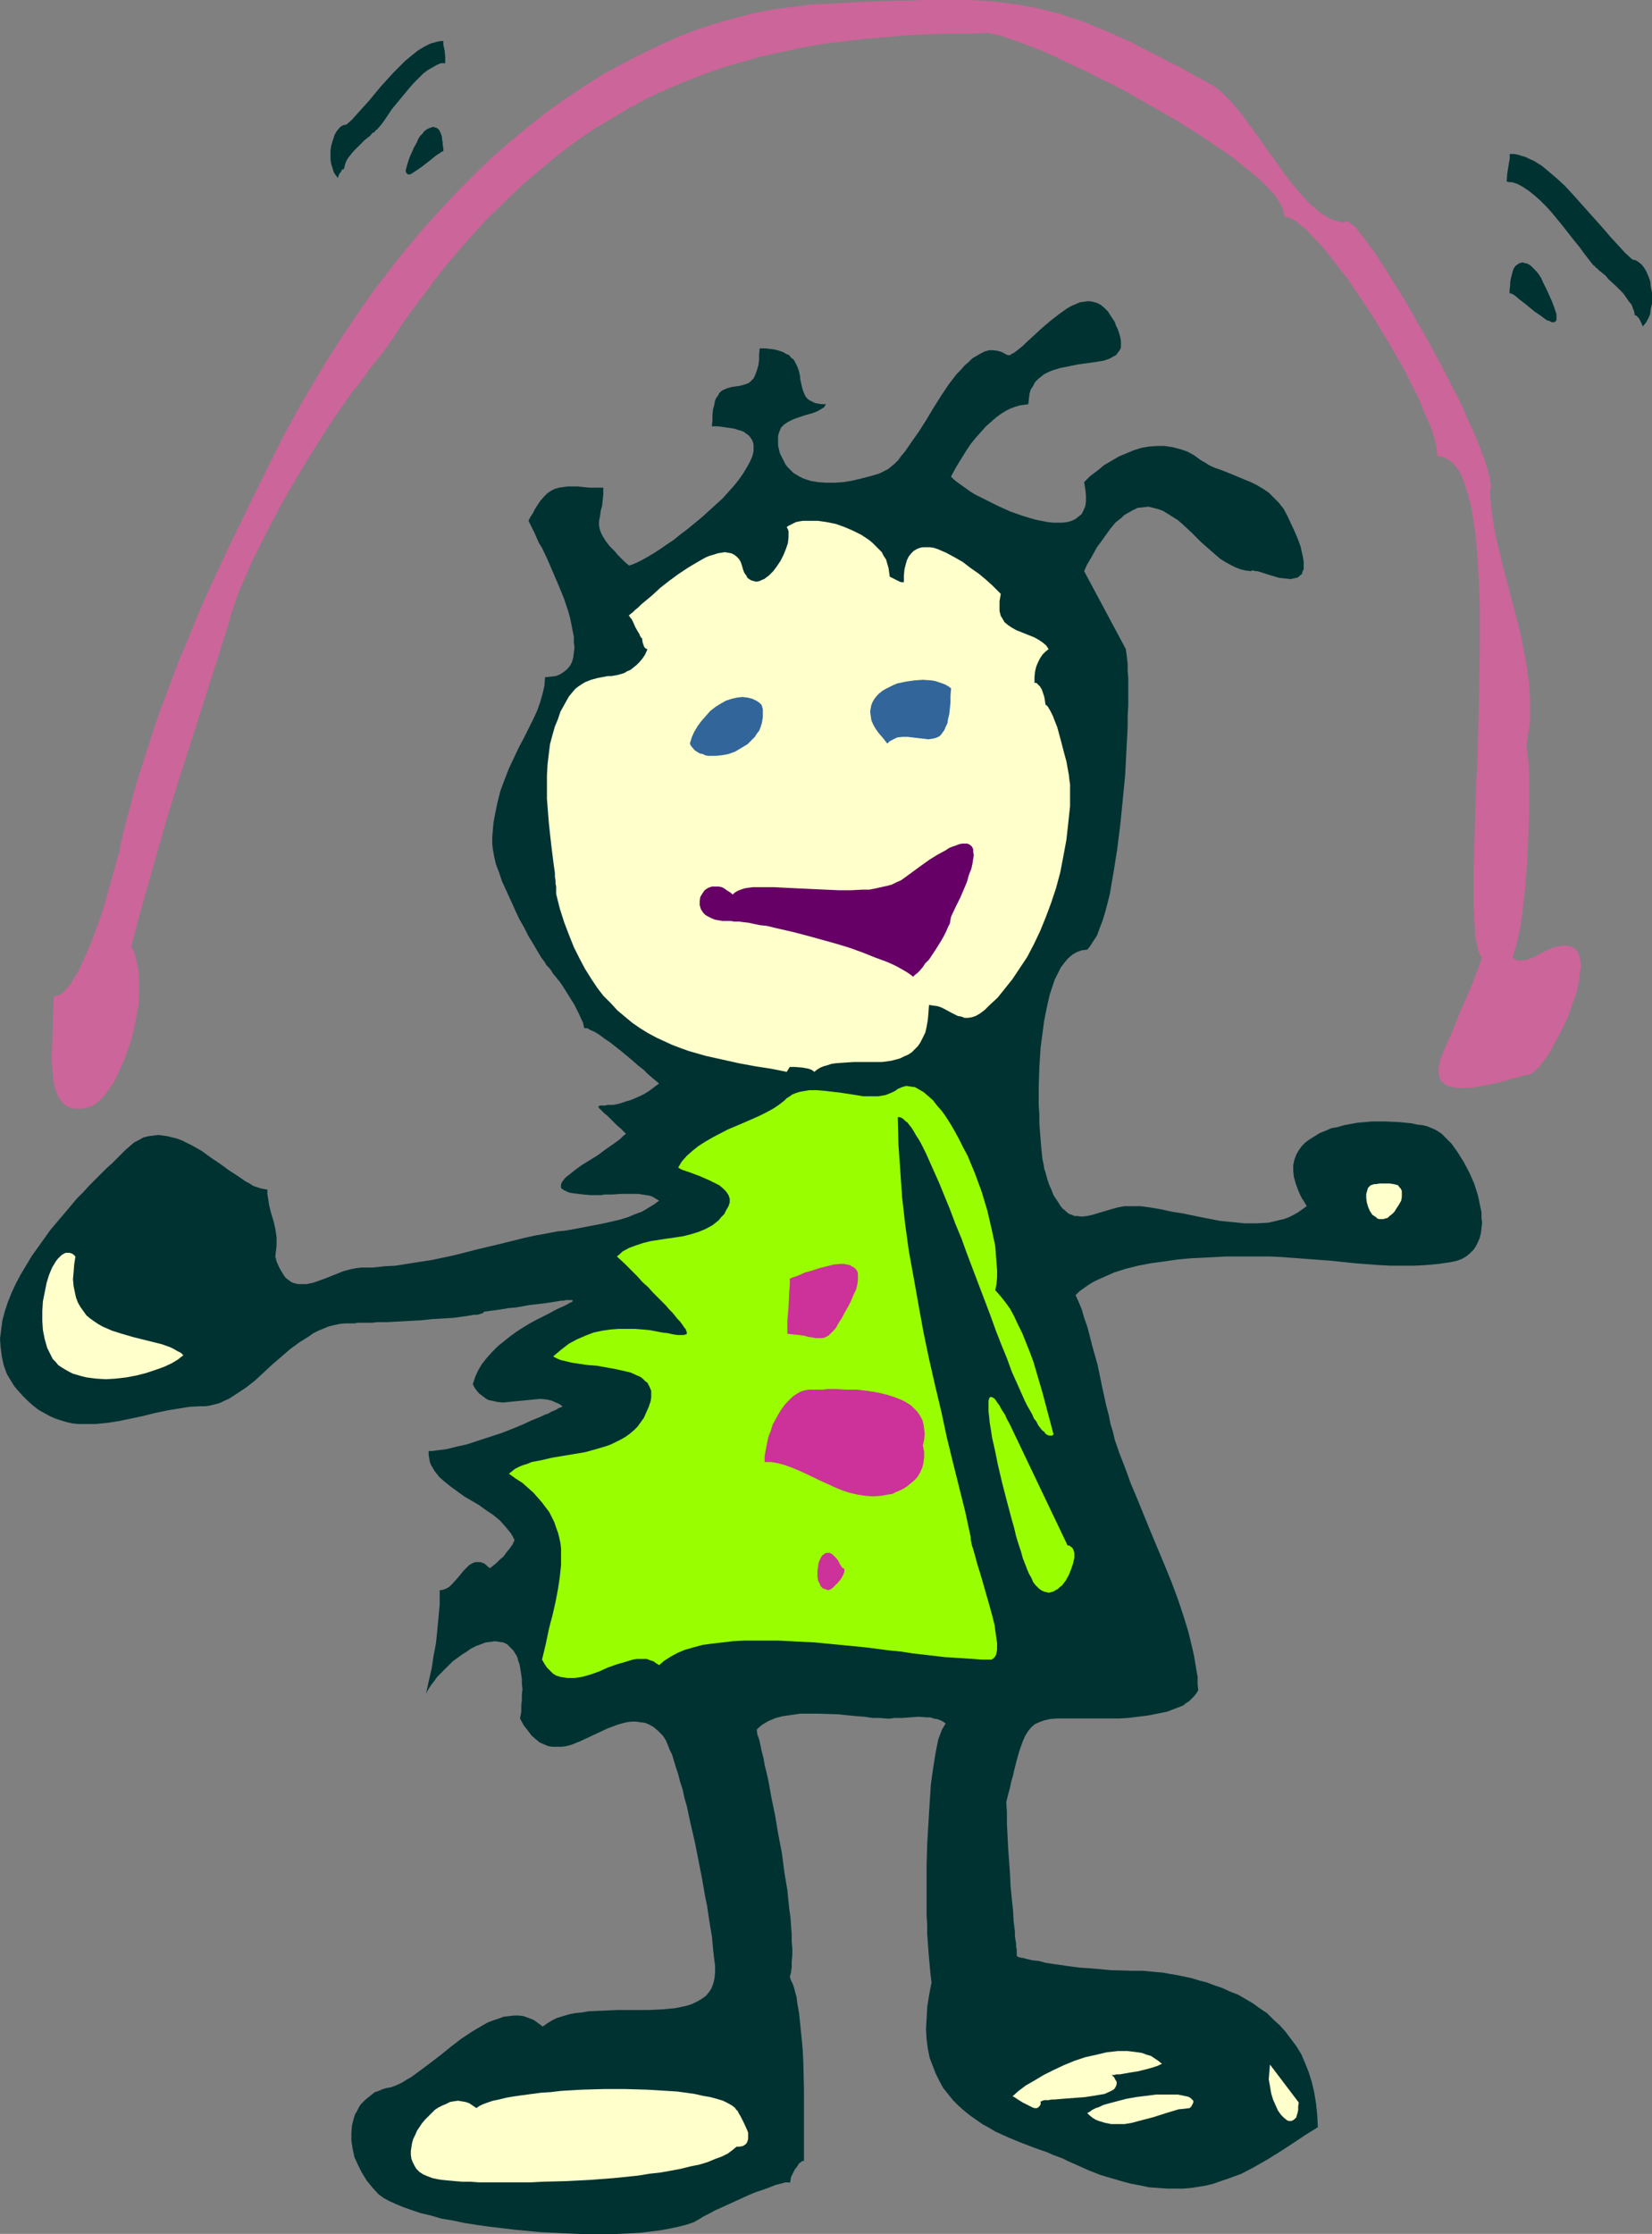 <?xml version="1.0" encoding="UTF-8" standalone="no"?>
<svg
   version="1.0"
   width="115.18mm"
   height="155.668mm"
   id="svg23"
   sodipodi:docname="Jumping Rope.wmf"
   xmlns:inkscape="http://www.inkscape.org/namespaces/inkscape"
   xmlns:sodipodi="http://sodipodi.sourceforge.net/DTD/sodipodi-0.dtd"
   xmlns="http://www.w3.org/2000/svg"
   xmlns:svg="http://www.w3.org/2000/svg">
  <rect width="100%" height="100%" fill="#808080" stroke="none"/>
  <sodipodi:namedview
     id="namedview23"
     pagecolor="#ffffff"
     bordercolor="#000000"
     borderopacity="0.25"
     inkscape:showpageshadow="2"
     inkscape:pageopacity="0.0"
     inkscape:pagecheckerboard="0"
     inkscape:deskcolor="#d1d1d1"
     inkscape:document-units="mm" />
  <defs
     id="defs1">
    <pattern
       id="WMFhbasepattern"
       patternUnits="userSpaceOnUse"
       width="6"
       height="6"
       x="0"
       y="0" />
  </defs>
  <path
     style="fill:#003232;fill-opacity:1;fill-rule:evenodd;stroke:none"
     d="m 265.171,474.593 0.485,-1.939 0.485,-1.778 0.323,-1.616 0.485,-1.616 0.323,-1.454 0.323,-1.293 0.323,-1.293 0.323,-1.131 0.323,-1.131 0.323,-0.97 0.646,-1.778 0.646,-1.454 0.808,-1.293 0.808,-0.97 0.97,-0.808 1.131,-0.485 1.293,-0.485 1.454,-0.323 1.778,-0.162 h 1.939 2.424 1.293 1.778 1.939 2.262 2.424 2.424 l 2.585,-0.162 2.585,-0.323 2.585,-0.323 2.424,-0.485 2.424,-0.485 2.101,-0.808 2.101,-0.808 0.808,-0.646 0.808,-0.485 0.646,-0.646 0.646,-0.646 0.646,-0.808 0.485,-0.808 -0.162,-1.616 v -1.939 l -0.323,-1.778 -0.323,-1.939 -0.323,-1.939 -0.485,-2.101 -0.97,-4.04 -1.293,-4.201 -1.454,-4.363 -1.616,-4.363 -1.778,-4.363 -3.717,-8.888 -1.778,-4.363 -1.778,-4.363 -1.778,-4.201 -1.454,-4.04 -1.454,-3.717 -1.293,-3.717 -0.485,-2.101 -0.646,-2.101 -0.485,-2.424 -0.646,-2.424 -1.131,-5.171 -1.131,-5.494 -1.454,-5.171 -0.646,-2.585 -0.646,-2.424 -0.808,-2.262 -0.646,-2.262 -0.808,-1.939 -0.808,-1.778 0.97,-0.97 1.131,-0.808 1.131,-0.808 1.293,-0.808 1.293,-0.646 1.454,-0.646 2.909,-1.293 3.07,-0.97 3.232,-0.808 3.393,-0.646 3.555,-0.485 3.393,-0.485 3.393,-0.323 3.393,-0.162 3.07,-0.162 3.07,-0.162 h 3.07 4.848 3.393 l 3.393,0.162 6.464,0.485 6.464,0.485 6.14,0.646 6.302,0.485 3.232,0.162 h 3.07 3.232 l 3.07,-0.162 3.393,-0.323 3.232,-0.485 1.454,-0.323 1.293,-0.485 1.131,-0.646 0.97,-0.808 0.97,-0.97 0.646,-0.97 0.485,-0.97 0.485,-1.131 0.323,-1.293 0.162,-1.293 0.162,-1.454 -0.162,-1.293 v -1.454 l -0.323,-1.454 -0.323,-1.616 -0.323,-1.454 -0.97,-3.07 -1.293,-2.909 -1.454,-2.747 -1.616,-2.585 -0.808,-1.131 -0.808,-1.131 -0.97,-0.97 -0.808,-0.808 -0.808,-0.808 -0.97,-0.646 -0.808,-0.485 -0.808,-0.323 -1.131,-0.485 -1.293,-0.323 -1.454,-0.162 -1.454,-0.323 -1.616,-0.162 -1.616,-0.162 -3.555,-0.162 h -3.717 l -3.717,0.323 -1.778,0.323 -1.778,0.323 -1.616,0.485 -1.778,0.323 -1.454,0.646 -1.616,0.646 -1.293,0.808 -1.293,0.808 -1.131,0.808 -0.97,0.97 -0.808,1.131 -0.646,1.131 -0.485,1.293 -0.323,1.454 v 1.454 l 0.162,1.616 0.485,1.778 0.646,1.778 0.485,1.131 0.485,0.97 0.646,0.97 0.646,1.131 -1.131,0.808 -1.131,0.808 -1.131,0.646 -1.293,0.646 -1.293,0.485 -1.454,0.323 -1.293,0.323 -1.454,0.323 -3.07,0.162 h -3.07 l -3.232,-0.323 -3.232,-0.323 -3.393,-0.646 -3.232,-0.646 -3.07,-0.646 -3.07,-0.485 -2.909,-0.646 -2.909,-0.485 -2.424,-0.323 h -1.293 -1.131 -1.778 l -1.778,0.323 -1.778,0.485 -1.616,0.485 -1.616,0.485 -1.616,0.485 -1.454,0.323 -1.454,0.162 -1.293,-0.162 h -0.646 l -0.646,-0.323 -0.646,-0.162 -0.646,-0.485 -0.485,-0.485 -0.646,-0.485 -0.646,-0.808 -0.485,-0.808 -0.646,-0.97 -0.646,-0.97 -0.485,-1.293 -0.646,-1.454 -0.485,-1.454 -0.485,-1.778 -0.323,-0.97 -0.162,-1.131 -0.323,-1.454 -0.162,-1.616 -0.162,-1.616 -0.162,-1.939 -0.162,-2.101 -0.162,-2.262 v -2.262 l -0.162,-2.262 v -4.848 l 0.162,-5.171 0.323,-5.171 0.646,-4.848 0.323,-2.424 0.485,-2.424 0.485,-2.262 0.485,-2.101 0.646,-1.939 0.646,-1.939 0.808,-1.616 0.808,-1.616 0.97,-1.293 0.97,-1.131 1.131,-0.97 1.131,-0.646 1.293,-0.485 1.454,-0.162 0.808,-0.97 0.808,-1.293 0.97,-1.454 0.646,-1.778 0.808,-2.101 0.646,-2.101 0.646,-2.424 0.646,-2.585 0.485,-2.909 0.485,-2.747 0.485,-3.07 0.485,-3.07 0.808,-6.464 0.646,-6.464 0.646,-6.625 0.323,-6.464 0.162,-3.07 0.162,-3.07 v -2.747 l 0.162,-2.909 v -2.585 -2.424 -2.101 l -0.162,-2.101 v -1.778 l -0.162,-1.454 -0.162,-1.293 -0.162,-1.131 -10.988,-20.522 0.808,-1.778 0.97,-1.616 0.808,-1.454 0.808,-1.454 0.97,-1.293 0.808,-1.131 0.808,-1.131 0.808,-1.131 0.646,-0.808 0.808,-0.97 0.808,-0.646 0.808,-0.646 0.646,-0.646 0.808,-0.485 1.454,-0.808 1.293,-0.646 1.454,-0.162 1.454,-0.162 1.293,0.323 1.293,0.323 1.293,0.485 1.293,0.808 1.293,0.808 1.293,0.808 1.293,1.131 2.424,2.262 2.424,2.424 2.585,2.262 1.293,1.131 1.131,0.97 1.293,0.808 1.454,0.808 1.293,0.646 1.293,0.485 1.293,0.323 1.454,0.162 0.323,-0.162 h 0.323 l 0.485,0.162 h 0.485 l 1.131,0.323 1.454,0.485 3.232,0.97 1.616,0.162 1.454,0.162 0.646,-0.162 0.808,-0.162 0.485,-0.162 0.485,-0.485 0.485,-0.323 0.162,-0.646 0.323,-0.646 v -0.97 -0.97 l -0.162,-1.131 -0.323,-1.454 -0.323,-1.454 -0.646,-1.778 -0.808,-1.939 -0.97,-2.101 -1.131,-2.424 -0.97,-1.778 -1.293,-1.616 -1.293,-1.293 -1.293,-1.293 -1.454,-0.97 -1.616,-0.97 -1.616,-0.808 -1.616,-0.646 -3.07,-1.293 -3.232,-1.293 -1.454,-0.485 -1.454,-0.646 -1.293,-0.808 -1.131,-0.646 -1.778,-1.293 -1.778,-0.97 -1.939,-0.646 -1.939,-0.485 -2.101,-0.323 h -1.939 l -2.101,0.162 -1.939,0.323 -2.101,0.646 -1.939,0.808 -1.939,0.808 -1.939,1.131 -1.939,1.131 -1.778,1.454 -1.939,1.454 -1.616,1.616 0.323,1.939 0.162,1.616 v 1.454 l -0.162,1.293 -0.485,1.131 -0.485,0.97 -0.808,0.646 -0.808,0.646 -0.97,0.485 -1.131,0.323 -1.293,0.162 h -1.293 -1.293 l -1.454,-0.162 -1.616,-0.323 -1.616,-0.323 -1.616,-0.485 -1.616,-0.485 -3.232,-1.131 -3.232,-1.454 -3.232,-1.616 -2.909,-1.454 -1.293,-0.808 -1.131,-0.808 -1.131,-0.808 -1.131,-0.808 -0.808,-0.646 -0.808,-0.808 1.293,-2.424 1.293,-2.101 1.293,-2.101 1.293,-1.939 1.293,-1.616 1.454,-1.616 1.293,-1.454 1.293,-1.131 1.293,-1.131 1.293,-0.97 1.293,-0.808 1.293,-0.646 1.293,-0.485 1.131,-0.323 1.131,-0.162 1.131,-0.162 0.162,-1.454 0.162,-1.293 0.323,-1.131 0.646,-0.97 0.485,-0.97 0.808,-0.808 0.808,-0.646 0.808,-0.646 0.97,-0.485 1.131,-0.485 2.101,-0.646 2.424,-0.485 2.424,-0.485 2.424,-0.323 2.262,-0.323 1.939,-0.323 0.97,-0.323 0.808,-0.323 0.808,-0.485 0.646,-0.323 0.485,-0.646 0.485,-0.646 0.323,-0.646 v -0.808 -0.97 l -0.162,-0.97 -0.323,-1.131 -0.323,-0.97 -0.485,-0.97 -0.323,-0.97 -0.97,-1.454 -0.808,-1.293 -0.97,-0.97 -0.97,-0.808 -0.97,-0.485 -1.131,-0.323 -1.131,-0.162 -1.131,0.162 -1.131,0.162 -1.131,0.485 -1.131,0.485 -1.131,0.646 -1.131,0.808 -1.131,0.808 -2.262,1.778 -2.262,1.939 -2.101,1.939 -1.939,1.778 -0.808,0.808 -0.808,0.646 -0.808,0.646 -0.646,0.485 -0.646,0.323 -0.485,0.323 h -0.485 l -0.485,-0.162 -1.131,-0.646 -1.131,-0.323 -1.131,-0.162 h -1.131 l -1.131,0.323 -0.97,0.485 -1.131,0.646 -1.131,0.646 -0.97,0.97 -1.131,0.97 -0.97,1.131 -1.131,1.131 -2.101,2.747 -1.939,2.909 -1.939,3.07 -1.939,3.232 -1.939,3.07 -1.939,2.747 -1.778,2.585 -0.97,1.131 -0.808,1.131 -0.97,0.97 -0.97,0.808 -0.808,0.646 -0.97,0.485 -1.293,0.646 -1.616,0.485 -1.778,0.485 -1.939,0.485 -2.101,0.485 -2.101,0.323 -2.262,0.162 h -2.101 l -2.262,-0.162 -1.939,-0.323 -1.939,-0.646 -0.97,-0.485 -0.808,-0.485 -0.808,-0.485 -0.808,-0.808 -0.646,-0.646 -0.646,-0.808 -0.485,-0.97 -0.485,-0.97 -0.485,-0.97 -0.323,-1.293 -0.162,-0.808 v -0.97 -0.646 -0.808 l 0.162,-0.646 0.162,-0.485 0.485,-1.131 0.808,-0.808 0.97,-0.646 0.97,-0.485 1.131,-0.485 2.424,-0.808 2.262,-0.646 1.131,-0.485 0.808,-0.485 0.808,-0.485 0.485,-0.808 h -1.131 l -0.97,-0.162 -0.808,-0.162 -0.646,-0.323 -0.646,-0.323 -0.485,-0.323 -0.485,-0.485 -0.323,-0.485 -0.485,-1.131 -0.323,-1.131 -0.323,-1.454 -0.162,-0.646 v -0.646 l -0.323,-1.454 -0.485,-1.293 -0.646,-1.293 -0.323,-0.485 -0.646,-0.485 -0.485,-0.646 -0.808,-0.323 -0.808,-0.485 -0.97,-0.323 -1.131,-0.323 -1.131,-0.162 -1.454,-0.162 h -1.454 l -0.162,1.616 v 1.454 l -0.162,1.293 -0.323,1.131 -0.323,0.97 -0.323,0.808 -0.323,0.646 -0.485,0.485 -0.485,0.485 -0.485,0.323 -0.97,0.323 -1.131,0.323 -1.131,0.162 -1.131,0.162 -1.131,0.323 -1.131,0.485 -0.485,0.323 -0.485,0.485 -0.323,0.646 -0.485,0.646 -0.323,0.808 -0.162,0.97 -0.323,1.131 -0.162,1.454 v 1.454 l -0.162,1.616 h 1.454 l 1.293,0.162 1.131,0.162 1.131,0.162 0.97,0.162 0.97,0.323 0.646,0.162 0.808,0.323 0.646,0.485 0.485,0.323 0.485,0.485 0.323,0.485 0.323,0.485 0.162,0.485 0.162,0.646 v 0.485 1.293 l -0.323,1.293 -0.646,1.454 -0.808,1.454 -0.97,1.616 -1.131,1.616 -1.293,1.616 -1.454,1.616 -1.616,1.778 -1.778,1.616 -3.555,3.232 -3.717,3.07 -1.939,1.454 -1.778,1.454 -1.939,1.293 -1.616,1.131 -1.778,1.131 -1.616,0.97 -1.454,0.808 -1.293,0.646 -1.131,0.485 -0.97,0.323 -1.131,-0.97 -0.97,-0.97 -0.97,-0.97 -0.646,-0.808 -0.808,-0.808 -0.646,-0.646 -0.485,-0.646 -0.485,-0.646 -0.808,-1.293 -0.485,-0.97 -0.323,-0.97 -0.162,-0.97 v -0.97 l 0.162,-0.808 0.162,-0.97 0.162,-1.131 0.323,-1.131 0.162,-1.454 0.162,-1.616 v -1.778 h -1.939 -1.778 l -1.616,-0.162 -1.454,-0.162 h -1.293 -1.293 l -1.131,0.162 -1.131,0.162 -1.131,0.323 -0.97,0.485 -0.97,0.646 -0.97,0.97 -0.97,1.131 -0.97,1.454 -0.485,0.808 -0.485,0.97 -0.646,0.97 -0.485,0.97 0.485,0.97 0.485,0.97 0.646,1.293 0.485,1.131 0.646,1.454 0.808,1.293 1.454,3.07 1.454,3.393 1.454,3.393 1.454,3.555 1.131,3.393 0.485,1.778 0.323,1.616 0.323,1.616 0.323,1.616 v 1.454 l 0.162,1.454 -0.162,1.293 -0.162,1.293 -0.323,1.131 -0.485,0.97 -0.808,0.97 -0.808,0.646 -0.97,0.646 -1.131,0.485 -1.293,0.162 -1.616,0.162 -0.162,2.262 -0.485,2.101 -0.646,2.262 -0.808,2.262 -1.131,2.424 -1.131,2.262 -1.293,2.585 -1.293,2.424 -1.293,2.747 -1.293,2.747 -1.131,2.909 -1.131,3.07 -0.808,3.232 -0.646,3.232 -0.323,1.778 -0.162,1.778 -0.162,1.939 v 1.939 l 0.162,1.454 0.162,0.808 0.162,0.97 0.485,2.101 0.808,2.101 0.808,2.424 1.131,2.424 2.262,5.009 1.131,2.424 1.293,2.262 1.131,2.262 1.293,2.101 1.131,1.939 0.97,1.616 0.485,0.646 0.485,0.646 0.323,0.646 0.323,0.323 0.485,0.485 0.485,0.646 0.485,0.808 0.808,0.97 0.808,0.97 0.808,1.131 3.232,5.171 0.646,1.293 0.646,1.293 0.485,1.131 0.485,0.97 0.162,0.808 0.162,0.646 h 0.323 0.485 l 0.808,0.485 1.131,0.485 1.293,0.808 1.293,0.97 1.454,0.97 3.07,2.424 2.909,2.424 1.454,1.293 1.454,1.131 1.131,1.131 1.131,0.97 0.97,0.808 0.808,0.646 -1.293,0.97 -1.293,0.97 -1.293,0.808 -1.293,0.646 -1.131,0.485 -1.131,0.485 -1.131,0.323 -0.97,0.323 -0.97,0.323 -0.808,0.162 -0.808,0.162 h -1.454 l -0.646,0.162 h -0.485 -0.323 -0.485 l -0.323,0.162 h -0.162 v 0.162 l 0.162,0.323 0.162,0.162 0.323,0.323 0.485,0.485 0.485,0.485 0.646,0.485 0.808,0.808 0.808,0.808 0.97,0.97 1.131,0.97 1.293,1.293 -0.808,0.646 -0.808,0.808 -1.778,1.293 -2.101,1.454 -1.939,1.454 -2.101,1.293 -2.101,1.293 -1.778,1.293 -0.808,0.646 -0.808,0.646 -0.646,0.485 -0.485,0.485 -0.485,0.646 -0.323,0.485 -0.162,0.485 v 0.323 0.485 l 0.323,0.323 0.485,0.323 0.646,0.323 0.808,0.323 0.97,0.162 1.293,0.162 1.454,0.162 1.778,0.162 h 1.939 0.97 l 0.808,-0.162 h 2.101 l 2.262,-0.162 h 2.262 2.262 l 2.101,0.323 0.97,0.162 0.808,0.323 0.808,0.485 0.808,0.485 -1.293,0.97 -1.616,0.97 -1.616,0.97 -1.778,0.646 -1.939,0.808 -2.101,0.646 -4.201,0.97 -4.201,0.808 -4.201,0.808 -1.939,0.323 -1.778,0.162 -1.778,0.323 -1.616,0.323 -2.747,0.485 -2.909,0.646 -5.817,1.454 -6.14,1.454 -6.302,1.616 -6.14,1.293 -3.232,0.485 -3.07,0.485 -3.07,0.485 -2.909,0.162 -3.07,0.323 h -2.909 l -1.454,0.162 -1.616,0.323 -1.778,0.485 -1.616,0.646 -1.616,0.646 -1.616,0.646 -1.778,0.646 -1.454,0.485 -1.616,0.323 H 79.341 78.533 l -0.646,-0.162 -0.646,-0.162 -0.646,-0.323 -0.646,-0.485 -0.646,-0.485 -0.485,-0.646 -0.485,-0.808 -0.485,-0.808 -0.485,-0.97 -0.485,-1.131 -0.323,-1.293 0.162,-1.454 0.162,-1.293 v -1.131 -1.293 l -0.323,-2.101 -0.485,-2.101 -0.646,-2.101 -0.485,-1.939 -0.323,-2.101 -0.162,-0.97 v -1.131 l -0.97,-0.162 -0.808,-0.162 -0.97,-0.323 -0.97,-0.323 -0.97,-0.646 -0.97,-0.485 -2.101,-1.454 -2.262,-1.454 -2.424,-1.778 -2.424,-1.616 -2.424,-1.778 -2.585,-1.454 -2.585,-1.293 -1.293,-0.485 -1.293,-0.323 -1.293,-0.323 -1.131,-0.162 -1.293,-0.162 -1.293,0.162 -1.293,0.162 -1.293,0.323 -1.131,0.646 -1.293,0.646 -1.131,0.97 -1.293,1.131 -0.646,0.646 -0.808,0.808 -0.97,0.97 -1.131,1.131 -1.293,1.131 -1.454,1.454 -1.454,1.454 -1.616,1.616 -1.616,1.778 -1.778,1.778 -1.616,1.939 -1.778,2.101 -3.555,4.201 -3.232,4.525 -1.616,2.262 -1.454,2.424 -1.454,2.424 -1.293,2.424 -1.131,2.424 -0.97,2.424 -0.808,2.424 -0.646,2.424 -0.323,2.424 L 0,352.592 l 0.162,2.262 0.323,2.424 0.485,2.262 0.808,2.262 0.646,1.131 1.293,2.101 0.808,0.97 1.454,1.616 1.293,1.293 1.454,1.293 1.454,1.131 1.454,0.808 1.454,0.808 1.454,0.646 1.454,0.485 1.616,0.485 1.454,0.323 1.616,0.162 h 1.454 3.07 l 3.232,-0.323 3.07,-0.485 3.07,-0.646 3.07,-0.646 3.232,-0.808 3.07,-0.646 2.909,-0.485 3.07,-0.485 2.909,-0.162 h 1.293 l 1.131,-0.162 1.293,-0.323 1.293,-0.323 1.293,-0.646 1.131,-0.485 2.262,-1.454 2.424,-1.616 2.262,-1.778 4.525,-4.201 2.262,-1.939 2.424,-2.101 2.424,-1.778 2.585,-1.616 1.131,-0.808 1.293,-0.646 2.747,-1.131 1.293,-0.323 1.454,-0.323 1.454,-0.162 h 1.454 1.131 l 0.808,-0.162 h 0.808 0.97 0.97 1.131 l 1.293,-0.162 h 2.585 l 2.909,-0.162 5.979,-0.323 3.07,-0.323 2.747,-0.162 2.747,-0.162 2.424,-0.323 1.131,-0.162 0.97,-0.162 0.97,-0.162 h 0.808 l 0.646,-0.162 0.485,-0.162 0.485,-0.162 0.162,-0.323 2.424,-0.323 2.262,-0.323 1.939,-0.323 1.939,-0.162 1.778,-0.323 1.778,-0.323 1.454,-0.162 1.454,-0.162 1.293,-0.162 1.131,-0.162 0.97,-0.162 0.97,-0.162 0.97,-0.162 h 0.646 l 0.646,-0.162 h 0.485 0.97 0.162 l 0.162,0.162 v 0 l -0.162,0.323 -0.485,0.162 -0.808,0.485 -0.97,0.485 -1.131,0.485 -1.293,0.646 -1.454,0.808 -1.616,0.808 -1.616,0.808 -1.778,0.97 -1.616,0.97 -1.778,1.131 -1.778,1.293 -1.616,1.293 -1.616,1.293 -1.454,1.454 -1.454,1.616 -1.293,1.616 -0.97,1.616 -0.808,1.778 -0.646,1.939 0.485,0.97 0.485,0.646 0.646,0.808 0.646,0.485 0.646,0.485 0.646,0.485 0.646,0.323 0.808,0.162 1.454,0.323 1.454,0.162 1.616,-0.162 1.616,-0.162 3.393,-0.323 1.616,-0.162 1.616,-0.162 1.616,0.162 1.454,0.323 0.646,0.323 0.808,0.323 0.646,0.323 0.646,0.485 v 0.162 h -0.162 l -0.323,0.162 -0.485,0.162 -0.485,0.323 -0.646,0.323 -0.808,0.323 -0.808,0.485 -0.97,0.323 -0.97,0.485 -2.424,0.97 -2.424,1.131 -2.747,1.131 -2.909,1.131 -5.979,1.939 -2.909,0.97 -2.909,0.646 -2.585,0.646 -1.293,0.162 -1.293,0.162 -1.131,0.162 h -0.97 v 0.97 l 0.162,0.97 0.162,0.97 0.323,0.808 0.485,0.808 0.485,0.808 1.131,1.454 1.454,1.293 1.616,1.293 1.778,1.293 1.778,1.293 3.878,2.262 1.778,1.293 1.939,1.293 1.778,1.454 1.454,1.616 1.454,1.778 0.485,0.808 0.485,0.97 -0.485,1.131 -0.808,1.131 -0.808,0.97 -0.808,1.131 -0.97,0.808 -0.97,0.97 -0.808,0.646 -0.808,0.646 -0.646,-0.485 -0.485,-0.485 -0.485,-0.323 -0.485,-0.162 -0.485,-0.162 h -0.485 -0.808 l -0.808,0.323 -0.808,0.485 -0.646,0.646 -0.808,0.808 -1.454,1.778 -1.454,1.616 -0.808,0.808 -0.808,0.485 -0.808,0.323 -0.97,0.162 v 3.717 l -0.323,3.555 -0.323,3.393 -0.323,3.232 -0.646,3.393 -0.485,3.232 -0.808,3.555 -0.808,3.717 0.162,-0.646 0.323,-0.646 0.485,-0.808 0.646,-0.97 0.646,-0.808 0.808,-1.131 0.97,-0.97 0.97,-0.97 2.101,-2.101 2.424,-1.778 1.293,-0.808 1.131,-0.808 1.293,-0.646 1.293,-0.485 1.293,-0.485 1.293,-0.162 1.131,-0.162 1.131,0.162 1.131,0.162 0.97,0.485 0.808,0.808 0.808,0.808 0.808,1.293 0.323,0.646 0.162,0.808 0.323,0.808 0.162,0.808 0.162,0.97 0.162,1.131 0.162,1.131 v 1.293 l 0.162,1.293 -0.162,1.293 v 1.454 l -0.162,1.616 v 1.616 l -0.323,1.778 0.97,1.778 1.131,1.454 0.97,1.293 1.131,0.97 0.97,0.808 1.131,0.485 1.131,0.485 1.131,0.162 h 1.293 1.131 l 1.131,-0.162 1.293,-0.323 2.424,-0.97 2.424,-1.131 2.424,-1.131 2.424,-1.131 2.585,-0.97 1.131,-0.323 1.293,-0.323 1.293,-0.162 h 1.131 l 1.131,0.162 1.293,0.162 1.131,0.485 1.131,0.646 1.131,0.97 1.131,1.131 0.485,0.646 0.485,0.808 0.485,1.131 0.485,1.293 0.646,1.293 0.485,1.616 0.485,1.616 0.646,1.939 0.485,1.939 0.646,1.939 0.485,2.262 0.646,2.262 0.97,4.525 1.131,4.848 1.939,9.857 0.808,4.686 0.485,2.262 0.323,2.262 0.323,2.101 0.323,1.939 0.323,1.939 0.162,1.778 0.162,1.778 0.162,1.454 0.162,1.293 0.162,1.293 v 1.778 l -0.162,1.616 -0.323,1.293 -0.485,1.293 -0.646,0.97 -0.808,0.97 -1.131,0.808 -1.131,0.646 -1.293,0.646 -1.454,0.485 -1.454,0.323 -1.616,0.323 -1.616,0.162 -1.778,0.162 -3.717,0.162 h -3.878 -4.04 l -3.878,0.162 -3.878,0.162 -1.778,0.323 -1.778,0.162 -1.616,0.323 -1.616,0.485 -1.616,0.485 -1.293,0.646 -1.293,0.808 -1.131,0.808 -1.293,-0.97 -1.131,-0.808 -1.293,-0.485 -1.293,-0.485 -1.293,-0.162 h -1.293 l -1.293,0.162 -1.454,0.162 -1.293,0.485 -1.454,0.485 -1.293,0.485 -1.454,0.808 -2.747,1.616 -2.909,1.939 -2.747,2.101 -2.585,2.101 -2.747,2.101 -2.585,1.939 -2.424,1.778 -1.131,0.646 -1.293,0.808 -0.97,0.485 -1.131,0.485 -0.97,0.323 -0.97,0.162 -1.131,0.323 -1.131,0.485 -0.97,0.323 -0.808,0.646 -0.808,0.646 -0.808,0.646 -0.646,0.646 -0.646,0.646 -0.485,0.808 -0.485,0.97 -0.485,0.808 -0.323,0.97 -0.485,1.939 -0.162,1.939 v 2.101 l 0.323,2.101 0.485,2.262 0.97,2.101 0.97,1.939 1.293,2.101 1.454,1.778 1.616,1.778 1.293,0.97 1.454,0.808 1.778,0.808 1.939,0.808 2.262,0.808 2.424,0.808 2.747,0.646 2.747,0.808 2.909,0.485 3.07,0.646 3.07,0.485 3.393,0.485 6.787,0.808 6.787,0.646 6.948,0.323 3.393,0.162 h 3.393 3.232 3.232 l 3.232,-0.162 2.909,-0.162 2.747,-0.323 2.585,-0.323 2.585,-0.485 2.262,-0.485 1.939,-0.485 1.939,-0.646 1.454,-0.808 1.293,-0.808 0.323,-0.162 0.323,-0.162 0.323,-0.162 0.646,-0.323 1.131,-0.646 1.454,-0.646 1.778,-0.808 1.778,-0.808 3.878,-1.778 1.939,-0.808 1.939,-0.646 1.778,-0.646 1.616,-0.646 1.293,-0.323 0.646,-0.162 0.485,-0.162 h 0.485 0.323 0.323 l 0.162,0.162 0.162,-0.646 0.162,-0.97 0.485,-0.97 0.485,-0.97 0.646,-0.808 0.485,-0.808 0.646,-0.485 0.323,-0.162 h 0.323 v -5.494 -3.07 -6.625 -3.555 l -0.162,-7.11 -0.162,-3.393 -0.323,-3.393 -0.323,-3.232 -0.323,-3.07 -0.485,-2.747 -0.162,-1.454 -0.323,-1.131 -0.323,-1.293 -0.323,-0.97 -0.485,-0.97 -0.323,-0.97 0.323,-1.293 0.162,-1.293 v -1.454 l 0.162,-1.616 v -1.778 l -0.162,-1.939 v -1.939 l -0.162,-2.101 -0.162,-2.262 -0.323,-2.262 -0.485,-4.848 -0.808,-4.848 -0.646,-5.009 -0.97,-5.009 -0.808,-4.848 -0.97,-4.686 -0.808,-4.525 -0.485,-2.101 -0.485,-1.939 -0.323,-1.939 -0.485,-1.778 -0.323,-1.616 -0.323,-1.454 -0.485,-1.293 -0.162,-1.293 0.646,-0.646 0.808,-0.646 0.808,-0.485 0.808,-0.485 1.939,-0.808 1.939,-0.485 2.262,-0.323 2.262,-0.323 h 2.424 2.424 l 5.009,0.162 4.848,0.485 2.262,0.162 2.101,0.323 h 1.939 l 1.939,0.162 h 0.808 l 0.97,-0.162 h 2.101 l 4.363,-0.323 2.101,0.162 h 0.97 l 0.97,0.323 0.97,0.162 0.808,0.323 0.646,0.323 0.646,0.485 -0.485,0.808 -0.485,0.808 -0.485,1.293 -0.485,1.293 -0.323,1.616 -0.323,1.616 -0.323,1.939 -0.323,2.101 -0.323,2.101 -0.323,2.424 -0.162,2.424 -0.162,2.424 -0.323,5.332 -0.323,5.494 -0.162,5.494 v 5.494 5.332 2.585 l 0.162,2.585 v 2.262 l 0.162,2.262 0.162,2.262 0.162,1.939 0.162,1.778 0.162,1.778 0.162,1.454 0.162,1.293 -0.646,3.393 -0.485,3.07 -0.162,3.07 -0.162,2.747 0.162,2.747 0.323,2.424 0.485,2.424 0.808,2.101 0.808,2.101 0.97,1.939 0.97,1.778 1.293,1.616 1.293,1.616 1.454,1.454 1.454,1.293 1.616,1.293 1.616,1.131 1.616,1.131 1.778,0.97 1.616,0.97 3.555,1.616 3.555,1.454 3.393,1.293 3.232,1.131 1.454,0.646 1.293,0.485 1.293,0.485 1.293,0.646 2.909,1.293 2.909,1.293 2.909,1.131 2.747,0.808 2.747,0.808 2.424,0.646 2.585,0.485 2.262,0.485 2.424,0.162 2.262,0.162 h 2.262 2.101 l 1.939,-0.162 2.101,-0.323 1.939,-0.323 1.939,-0.485 1.778,-0.646 1.939,-0.646 3.555,-1.293 3.393,-1.778 3.393,-1.939 3.393,-2.101 3.232,-2.101 3.393,-2.262 3.393,-2.101 -0.162,-3.232 -0.323,-3.07 -0.485,-2.909 -0.646,-2.747 -0.808,-2.585 -0.97,-2.424 -0.97,-2.262 -1.293,-2.101 -1.454,-1.939 -1.454,-1.939 -1.454,-1.616 -1.778,-1.616 -1.616,-1.616 -1.939,-1.293 -1.778,-1.293 -1.939,-1.131 -1.939,-1.131 -2.101,-0.808 -2.101,-0.97 -1.939,-0.646 -2.101,-0.808 -1.939,-0.485 -2.101,-0.646 -3.878,-0.808 -1.939,-0.323 -1.778,-0.323 -1.939,-0.162 -1.616,-0.162 -1.616,-0.162 h -1.616 -1.454 l -5.494,-0.162 -5.333,-0.485 -2.585,-0.162 -2.585,-0.323 -2.262,-0.323 -2.262,-0.323 -2.101,-0.323 -1.778,-0.485 -1.616,-0.162 -1.454,-0.323 -1.131,-0.323 h -0.485 l -0.323,-0.162 h -0.323 l -0.162,-0.162 h -0.162 v 0 0 l -0.162,-0.323 v -0.323 -0.485 -0.646 l -0.162,-0.808 v -0.808 l -0.162,-0.97 -0.162,-1.131 v -1.131 l -0.323,-2.585 -0.162,-2.909 -0.323,-3.07 -0.323,-3.232 -0.162,-3.393 -0.485,-6.787 -0.162,-3.232 -0.162,-3.232 v -2.909 z"
     id="path1" />
  <path
     style="fill:#ffffcc;fill-opacity:1;fill-rule:evenodd;stroke:none"
     d="m 281.977,207.645 v 4.686 l -0.485,4.525 -0.485,4.363 -0.808,4.363 -0.808,4.201 -1.131,4.201 -1.293,3.878 -1.454,3.878 -1.454,3.555 -1.616,3.393 -1.778,3.393 -1.939,2.909 -1.939,2.909 -1.939,2.424 -1.939,2.424 -2.101,1.939 -0.646,0.646 -0.646,0.646 -0.646,0.485 -0.646,0.485 -1.131,0.646 -0.97,0.323 -0.97,0.162 h -0.97 l -0.808,-0.323 -0.97,-0.162 -1.616,-0.808 -1.778,-0.97 -0.97,-0.485 -0.97,-0.323 -1.131,-0.162 -1.131,-0.162 -0.162,2.262 -0.162,1.778 -0.323,1.778 -0.323,1.454 -0.646,1.293 -0.646,1.293 -0.646,0.97 -0.808,0.808 -0.808,0.808 -0.97,0.646 -1.131,0.485 -0.97,0.485 -1.131,0.323 -1.293,0.323 -2.424,0.323 h -2.424 -5.009 l -2.424,0.162 -2.262,0.162 -1.131,0.162 -0.97,0.323 -1.131,0.323 -0.808,0.323 -0.808,0.485 -0.808,0.646 -0.646,-0.485 -0.808,-0.323 -0.808,-0.162 -0.97,-0.162 -1.939,-0.162 h -1.293 l -0.808,1.293 -4.04,-0.808 -4.201,-0.646 -4.363,-0.808 -4.363,-0.97 -4.363,-0.97 -4.525,-1.293 -2.262,-0.808 -2.101,-0.808 -2.101,-0.97 -2.101,-0.97 -2.101,-1.131 -2.101,-1.293 -2.101,-1.454 -1.939,-1.616 -1.939,-1.616 -1.778,-1.939 -1.939,-1.939 -1.616,-2.101 -1.616,-2.424 -1.616,-2.585 -1.454,-2.747 -1.454,-2.909 -1.293,-3.232 -1.293,-3.393 -1.131,-3.555 -0.97,-3.878 v -0.323 -1.616 l -0.162,-0.808 v -0.808 l -0.162,-0.97 v -0.97 l -0.323,-2.262 -0.323,-2.585 -0.323,-2.585 -0.323,-2.909 -0.323,-3.07 -0.485,-6.14 v -3.07 -3.07 l 0.162,-2.909 0.323,-2.747 0.323,-2.585 0.646,-2.424 0.646,-2.262 0.808,-1.939 0.646,-1.939 0.808,-1.454 0.808,-1.454 0.646,-1.131 0.808,-0.97 0.808,-0.97 0.808,-0.646 0.97,-0.646 0.808,-0.485 0.808,-0.323 0.808,-0.323 1.778,-0.485 1.778,-0.323 0.808,-0.162 h 0.97 l 1.778,-0.323 1.616,-0.485 0.808,-0.485 0.808,-0.323 0.808,-0.646 0.808,-0.646 0.808,-0.808 0.808,-0.97 0.646,-0.97 0.646,-1.454 h -0.162 l -0.323,-0.162 -0.323,-0.323 -0.162,-0.323 -0.323,-0.97 -0.162,-1.131 h -0.162 l -0.162,-0.323 -0.162,-0.162 -0.162,-0.485 -0.485,-0.808 -0.646,-1.131 -0.485,-1.131 -0.485,-0.97 -0.323,-0.323 -0.162,-0.323 -0.162,-0.162 h -0.162 l 0.485,-0.485 0.646,-0.485 0.646,-0.646 0.808,-0.646 0.808,-0.808 0.97,-0.808 0.97,-0.808 0.97,-0.808 2.101,-1.939 2.262,-1.778 2.424,-1.778 2.424,-1.616 2.424,-1.454 1.131,-0.646 1.131,-0.646 1.131,-0.485 1.131,-0.323 0.97,-0.323 0.97,-0.162 0.97,-0.162 0.97,0.162 0.808,0.162 0.646,0.323 0.646,0.485 0.646,0.646 0.485,0.808 0.323,0.97 0.323,1.131 0.323,0.808 0.485,0.646 0.323,0.646 0.485,0.323 0.485,0.323 0.646,0.162 0.485,0.162 h 0.485 l 0.646,-0.162 0.646,-0.323 0.485,-0.162 1.293,-0.97 1.131,-1.131 0.97,-1.293 0.97,-1.454 0.808,-1.616 0.646,-1.616 0.485,-1.454 0.162,-1.616 v -0.646 -0.808 l -0.162,-0.485 -0.323,-0.646 0.485,-0.323 0.646,-0.323 0.646,-0.323 0.646,-0.323 0.808,-0.162 0.97,-0.162 h 1.939 2.101 l 2.262,0.323 2.424,0.485 2.262,0.808 2.262,0.97 2.262,1.131 1.939,1.293 0.97,0.808 0.808,0.808 0.808,0.808 0.808,0.808 0.485,0.97 0.646,0.97 0.323,1.131 0.323,1.131 0.162,1.131 0.162,1.131 0.323,0.162 0.323,0.162 0.97,0.485 0.97,0.485 0.485,0.162 h 0.646 v -1.778 l 0.162,-1.616 0.323,-1.293 0.323,-1.131 0.485,-0.97 0.646,-0.808 0.646,-0.646 0.808,-0.485 0.808,-0.323 0.808,-0.162 h 0.97 0.97 l 0.97,0.162 0.97,0.323 1.131,0.485 1.131,0.485 2.101,1.131 2.262,1.293 2.101,1.616 2.101,1.454 1.939,1.616 1.616,1.454 0.646,0.646 0.646,0.646 0.485,0.485 0.485,0.485 -0.162,0.97 -0.162,0.97 v 0.97 0.808 0.808 l 0.162,0.646 0.162,0.646 0.323,0.485 0.646,1.131 0.97,0.808 0.97,0.646 1.131,0.646 2.424,0.97 2.424,0.97 1.131,0.646 0.97,0.646 0.97,0.808 0.646,0.97 -0.808,0.646 -0.808,0.808 -0.646,0.97 -0.485,0.97 -0.485,1.131 -0.323,1.293 -0.162,1.454 v 1.616 h 0.485 l 0.485,0.485 0.485,0.485 0.485,0.808 0.323,0.97 0.323,0.97 0.162,0.97 0.162,1.131 h 0.162 l 0.162,0.162 0.323,0.323 0.162,0.323 0.485,0.808 0.646,1.293 0.485,1.293 0.646,1.616 0.485,1.778 0.485,1.778 0.97,3.717 0.485,1.778 0.323,1.778 0.323,1.778 0.162,1.454 0.162,1.131 v 0.485 z"
     id="path2" />
  <path
     style="fill:#99ff00;fill-opacity:1;fill-rule:evenodd;stroke:none"
     d="m 255.637,404.139 0.162,0.646 v 0.646 l 0.162,0.808 0.162,0.808 0.323,0.97 0.323,1.131 0.323,1.131 0.323,1.293 0.808,2.585 0.808,2.747 1.616,5.656 0.808,2.909 0.646,2.585 0.162,1.293 0.162,1.131 0.162,1.131 0.162,1.131 v 1.778 l -0.162,0.808 -0.162,0.646 -0.323,0.485 -0.323,0.323 -0.485,0.323 h -0.485 -2.101 l -2.101,-0.162 -2.424,-0.162 -2.424,-0.162 -2.747,-0.162 -2.747,-0.323 -2.747,-0.323 -2.909,-0.323 -3.07,-0.485 -3.232,-0.323 -6.302,-0.808 -6.625,-0.646 -6.625,-0.646 -6.464,-0.323 -3.232,-0.162 h -3.07 -3.07 -2.909 l -2.909,0.162 -2.747,0.323 -2.747,0.323 -2.424,0.323 -2.424,0.646 -2.262,0.646 -1.939,0.808 -1.778,0.97 -1.778,1.131 -1.293,1.131 -0.808,-0.485 -0.646,-0.485 -0.97,-0.323 -0.808,-0.323 h -0.808 -0.97 -0.97 l -0.97,0.162 -2.101,0.646 -2.262,0.646 -2.262,0.808 -2.101,0.97 -2.262,0.808 -2.262,0.646 -2.101,0.323 h -0.97 -0.97 l -0.97,-0.162 -0.97,-0.162 -0.97,-0.323 -0.808,-0.485 -0.808,-0.808 -0.808,-0.808 -0.646,-0.97 -0.646,-1.131 0.97,-4.04 0.808,-3.878 0.485,-1.939 0.485,-1.778 0.808,-3.555 0.646,-3.393 0.485,-3.232 0.323,-3.07 v -2.909 -1.454 l -0.162,-1.454 -0.323,-1.454 -0.323,-1.293 -0.485,-1.293 -0.485,-1.454 -0.646,-1.293 -0.646,-1.293 -0.97,-1.293 -0.97,-1.293 -1.131,-1.293 -1.131,-1.293 -1.454,-1.293 -1.454,-1.293 -1.778,-1.131 -1.778,-1.293 0.808,-0.646 0.808,-0.646 0.97,-0.485 1.131,-0.485 1.131,-0.323 1.131,-0.485 2.585,-0.485 2.747,-0.646 2.909,-0.485 2.909,-0.485 2.909,-0.485 2.909,-0.808 2.747,-0.808 1.293,-0.485 1.293,-0.646 1.293,-0.646 1.131,-0.646 1.131,-0.808 1.131,-0.97 0.97,-0.97 0.808,-1.131 0.808,-1.131 0.646,-1.454 0.646,-1.454 0.485,-1.454 0.162,-0.97 v -0.97 -0.808 l -0.323,-0.808 -0.323,-0.646 -0.323,-0.646 -0.646,-0.485 -0.646,-0.646 -0.646,-0.485 -0.808,-0.323 -1.778,-0.808 -2.101,-0.485 -2.262,-0.485 -4.525,-0.808 -2.262,-0.162 -2.262,-0.323 -2.101,-0.323 -1.939,-0.485 -0.808,-0.162 -0.808,-0.323 -0.646,-0.323 -0.646,-0.323 1.131,-0.97 0.97,-0.808 2.101,-1.616 2.101,-1.131 2.262,-0.97 2.101,-0.808 2.262,-0.485 2.262,-0.323 2.101,-0.162 h 2.262 1.939 l 2.101,0.162 1.778,0.162 1.778,0.323 1.616,0.323 1.454,0.162 1.454,0.323 1.131,0.162 h 0.97 0.646 l 0.485,-0.162 h 0.162 l 0.162,-0.162 v -0.323 -0.162 l -0.162,-0.323 -0.162,-0.485 -0.323,-0.323 -0.323,-0.485 -0.323,-0.485 -0.485,-0.646 -0.646,-0.646 -0.646,-0.808 -0.646,-0.808 -0.97,-0.97 -0.808,-0.97 -1.131,-1.131 -1.131,-1.131 -1.131,-1.131 -1.293,-1.454 -1.454,-1.293 -1.454,-1.616 -1.616,-1.616 -1.778,-1.778 -1.939,-1.778 0.808,-0.646 0.646,-0.646 1.778,-0.97 1.778,-0.646 1.939,-0.646 1.939,-0.485 2.101,-0.323 2.101,-0.323 2.262,-0.323 2.101,-0.323 1.939,-0.485 2.101,-0.646 1.939,-0.808 1.778,-0.97 0.808,-0.646 0.808,-0.646 0.646,-0.808 0.808,-0.808 0.485,-0.97 0.646,-1.131 0.162,-0.485 0.162,-0.485 v -0.485 -0.485 l -0.162,-0.485 -0.162,-0.485 -0.646,-0.97 -0.808,-0.808 -0.97,-0.808 -1.293,-0.646 -1.293,-0.646 -2.585,-1.131 -1.293,-0.485 -1.293,-0.485 -0.97,-0.323 -0.97,-0.323 -0.646,-0.323 -0.485,-0.323 0.485,-0.808 0.485,-0.808 1.293,-1.454 1.454,-1.293 1.616,-1.293 1.778,-1.131 1.939,-1.131 4.04,-2.101 4.201,-1.778 4.04,-1.778 1.939,-0.97 1.778,-0.97 1.454,-0.97 1.454,-1.131 0.646,-0.646 0.808,-0.485 0.646,-0.485 0.808,-0.323 0.97,-0.323 0.808,-0.162 1.939,-0.323 h 1.939 l 1.939,0.162 4.201,0.485 4.201,0.646 1.939,0.323 h 1.939 1.939 l 1.939,-0.323 0.808,-0.323 0.808,-0.323 0.97,-0.485 0.646,-0.485 1.131,-0.485 1.131,-0.323 0.97,0.162 1.293,0.162 1.131,0.646 1.131,0.646 1.131,0.97 1.293,1.131 1.131,1.454 1.293,1.454 1.131,1.616 1.131,1.778 1.131,1.939 1.131,2.101 1.131,2.262 1.131,2.101 1.939,4.686 1.778,4.848 1.454,4.848 1.131,4.848 0.485,2.262 0.485,2.262 0.162,2.262 0.162,2.101 0.162,1.939 v 1.939 l -0.162,1.778 -0.323,1.616 1.293,1.454 1.293,1.616 1.293,1.778 1.131,2.101 0.97,2.101 1.131,2.262 0.97,2.424 0.97,2.424 0.97,2.585 0.808,2.747 1.616,5.494 1.454,5.494 1.454,5.494 -0.323,0.323 h -0.485 -0.323 l -0.485,-0.162 -0.485,-0.323 -0.323,-0.485 -0.646,-0.485 -0.485,-0.646 -0.485,-0.646 -0.485,-0.97 -0.646,-0.808 -0.485,-1.131 -0.646,-1.131 -0.646,-1.131 -0.646,-1.293 -0.646,-1.454 -1.293,-2.909 -1.454,-3.232 -1.293,-3.555 -1.454,-3.555 -1.454,-3.717 -1.454,-4.04 -3.07,-8.08 -3.07,-8.08 -1.454,-4.04 -1.616,-3.878 -1.454,-3.878 -1.454,-3.555 -1.454,-3.555 -1.454,-3.232 -1.293,-2.909 -0.646,-1.454 -0.646,-1.293 -0.646,-1.293 -0.646,-1.131 -0.646,-0.97 -0.646,-1.131 -0.485,-0.808 -0.646,-0.808 -0.485,-0.646 -0.646,-0.485 -0.485,-0.485 -0.485,-0.323 -0.485,-0.162 h -0.485 l 0.162,6.948 0.485,6.948 0.485,7.11 0.808,7.11 0.97,7.11 1.293,7.11 1.293,7.272 1.293,7.11 1.454,6.948 1.616,7.11 1.616,6.787 1.454,6.787 1.616,6.625 0.808,3.232 0.808,3.232 1.616,6.464 z"
     id="path3" />
  <path
     style="fill:#003232;fill-opacity:1;fill-rule:evenodd;stroke:none"
     d="m 406.563,74.332 -0.485,-1.131 -0.646,-0.97 -0.646,-0.808 -0.808,-0.808 -0.646,-0.646 -0.808,-0.485 -0.646,-0.162 -0.646,-0.162 -0.808,0.162 -0.485,0.323 -0.646,0.485 -0.485,0.808 -0.323,1.131 -0.162,0.646 -0.162,0.646 -0.162,0.808 v 0.97 l -0.162,0.97 v 1.131 h 0.323 l 0.323,0.162 0.323,0.162 0.485,0.323 1.131,0.97 1.293,0.97 2.747,2.262 1.454,0.97 1.293,0.97 0.485,0.323 0.646,0.162 0.485,0.323 h 0.323 0.485 l 0.162,-0.162 0.323,-0.323 v -0.323 -0.646 -0.646 l -0.323,-0.97 -0.323,-0.97 -0.485,-1.293 -0.646,-1.454 -0.808,-1.778 z"
     id="path4" />
  <path
     style="fill:#003232;fill-opacity:1;fill-rule:evenodd;stroke:none"
     d="m 406.563,74.332 -0.485,-1.131 -0.646,-0.97 -0.646,-0.808 -0.808,-0.808 -0.646,-0.646 -0.808,-0.485 -0.646,-0.162 -0.646,-0.162 -0.808,0.162 -0.485,0.323 -0.646,0.485 -0.485,0.808 -0.323,1.131 -0.162,0.646 -0.162,0.646 -0.162,0.808 v 0.97 l -0.162,0.97 v 1.131 h 0.323 l 0.323,0.162 0.323,0.162 0.485,0.323 1.131,0.97 1.293,0.97 2.747,2.262 1.454,0.97 1.293,0.97 0.485,0.323 0.646,0.162 0.485,0.323 h 0.323 0.485 l 0.162,-0.162 0.323,-0.323 v -0.323 -0.646 -0.646 l -0.323,-0.97 -0.323,-0.97 -0.485,-1.293 -0.646,-1.454 -0.808,-1.778 z"
     id="path5" />
  <path
     style="fill:#003232;fill-opacity:1;fill-rule:evenodd;stroke:none"
     d="m 430.156,68.353 -1.939,-1.778 -1.778,-1.939 -1.939,-2.101 -1.939,-2.262 -4.04,-4.525 -4.04,-4.525 -2.101,-2.262 -2.101,-1.939 -2.101,-1.778 -1.939,-1.616 -2.101,-1.293 -1.131,-0.485 -0.97,-0.485 -1.131,-0.323 -0.97,-0.323 -0.97,-0.162 h -1.131 v 0.646 0.646 l -0.162,0.808 -0.162,0.97 -0.323,2.101 -0.162,2.101 0.808,0.162 h 0.646 l 1.454,0.485 1.454,0.808 1.454,0.97 1.616,1.293 1.454,1.293 1.616,1.616 1.454,1.616 2.909,3.555 2.909,3.717 1.454,1.778 1.293,1.778 1.131,1.454 1.131,1.454 0.485,0.323 0.162,0.323 0.323,0.162 0.646,0.646 0.808,0.646 0.808,0.646 0.808,0.97 1.939,1.778 1.939,1.939 0.808,1.131 0.646,0.97 0.808,0.97 0.323,0.97 0.323,0.808 0.162,0.97 h 0.323 l 0.162,0.162 0.323,0.323 0.323,0.323 0.485,0.97 0.485,1.131 0.808,-0.97 0.646,-1.131 0.485,-1.131 0.162,-1.454 0.323,-1.293 v -1.454 -1.454 l -0.323,-1.616 -0.162,-1.454 -0.485,-1.293 -0.485,-1.131 -0.646,-1.131 -0.646,-0.808 -0.808,-0.646 -0.808,-0.485 z"
     id="path6" />
  <path
     style="fill:#003232;fill-opacity:1;fill-rule:evenodd;stroke:none"
     d="m 109.882,37.489 0.323,-0.808 0.485,-0.808 0.646,-0.646 0.485,-0.646 0.646,-0.485 0.646,-0.323 0.485,-0.162 0.485,-0.162 0.646,0.162 0.485,0.162 0.485,0.485 0.323,0.646 0.323,0.808 0.162,1.131 0.162,1.293 0.162,1.616 -0.323,0.162 h -0.162 l -0.323,0.323 -0.323,0.162 -0.97,0.646 -0.97,0.808 -2.262,1.778 -1.131,0.808 -0.97,0.646 -0.97,0.646 -0.323,0.162 h -0.323 -0.323 l -0.162,-0.162 -0.162,-0.162 -0.162,-0.323 V 44.761 l 0.162,-0.646 0.162,-0.646 0.323,-0.97 0.323,-0.97 0.485,-1.131 0.646,-1.454 z"
     id="path7" />
  <path
     style="fill:#003232;fill-opacity:1;fill-rule:evenodd;stroke:none"
     d="m 109.882,37.489 0.323,-0.808 0.485,-0.808 0.646,-0.646 0.485,-0.646 0.646,-0.485 0.646,-0.323 0.485,-0.162 0.485,-0.162 0.646,0.162 0.485,0.162 0.485,0.485 0.323,0.646 0.323,0.808 0.162,1.131 0.162,1.293 0.162,1.616 -0.323,0.162 h -0.162 l -0.323,0.323 -0.323,0.162 -0.97,0.646 -0.97,0.808 -2.262,1.778 -1.131,0.808 -0.97,0.646 -0.97,0.646 -0.323,0.162 h -0.323 -0.323 l -0.162,-0.162 -0.162,-0.162 -0.162,-0.323 V 44.761 l 0.162,-0.646 0.162,-0.646 0.323,-0.97 0.323,-0.97 0.485,-1.131 0.646,-1.454 z"
     id="path8" />
  <path
     style="fill:#003232;fill-opacity:1;fill-rule:evenodd;stroke:none"
     d="m 91.299,32.803 1.454,-1.293 1.454,-1.616 1.454,-1.616 1.616,-1.778 1.454,-1.778 1.616,-1.939 3.232,-3.555 1.616,-1.616 1.616,-1.616 1.778,-1.454 1.616,-1.293 1.616,-0.97 1.616,-0.808 1.778,-0.485 0.808,-0.162 h 0.808 v 0.485 0.485 l 0.323,1.454 0.162,1.616 v 1.778 h -1.131 l -1.131,0.485 -1.131,0.646 -1.131,0.646 -1.293,0.97 -1.131,1.131 -1.293,1.293 -1.131,1.293 -2.424,2.909 -2.262,2.747 -0.97,1.454 -0.97,1.454 -0.97,1.293 -0.97,1.131 -0.323,0.162 -0.323,0.485 -0.646,0.323 -0.485,0.646 -1.454,1.131 -1.454,1.454 -1.616,1.616 -1.293,1.616 -0.485,0.808 -0.323,0.808 -0.162,0.646 -0.162,0.646 -0.162,0.162 h -0.323 l -0.323,0.646 -0.485,0.646 -0.323,0.97 -0.646,-0.808 -0.485,-0.808 -0.323,-1.131 -0.323,-0.97 -0.162,-1.131 v -1.131 -1.293 l 0.162,-1.131 0.323,-1.131 0.323,-0.97 0.323,-0.97 0.485,-0.808 0.646,-0.808 0.485,-0.485 0.646,-0.323 z"
     id="path9" />
  <path
     style="fill:#cc6599;fill-opacity:1;fill-rule:evenodd;stroke:none"
     d="m 219.279,0.97 -5.171,0.162 -5.009,0.646 -5.009,0.646 -5.171,0.97 -5.009,1.293 -5.171,1.454 -5.009,1.616 -5.009,1.939 -5.009,2.262 -5.009,2.424 -5.009,2.585 -5.009,2.747 -4.848,3.07 -4.848,3.232 -5.009,3.555 -4.686,3.717 -4.848,4.04 -4.686,4.04 -4.686,4.525 -4.525,4.525 -4.525,4.848 -4.525,5.009 -4.363,5.171 -4.363,5.494 -4.201,5.494 -4.201,5.979 -4.04,5.979 -4.04,6.302 -3.878,6.464 -3.878,6.625 -3.717,6.787 -3.555,7.11 -5.656,11.473 -5.656,11.635 -5.494,11.796 -2.585,5.979 -2.424,5.979 -2.585,6.14 -2.262,6.14 -2.424,6.302 -2.101,6.302 -2.101,6.464 -2.101,6.625 -1.778,6.625 -1.778,6.787 -0.162,0.97 -0.323,1.131 -0.162,1.293 -0.323,1.454 -0.485,1.293 -0.323,1.616 -0.97,3.232 -0.97,3.393 -0.97,3.555 -1.131,3.555 -1.293,3.555 -1.293,3.555 -1.454,3.232 -0.646,1.454 -0.646,1.454 -0.646,1.293 -0.808,1.293 -0.646,1.131 -0.646,0.97 -0.808,0.97 -0.646,0.646 -0.646,0.646 -0.808,0.485 -0.646,0.162 -0.646,0.162 -0.162,2.585 -0.162,5.333 -0.162,5.333 -0.162,2.585 0.162,2.585 0.162,2.262 0.323,2.262 0.162,0.97 0.323,0.97 0.323,0.808 0.323,0.808 0.485,0.646 0.485,0.646 0.485,0.646 0.646,0.323 0.646,0.485 0.808,0.162 0.97,0.162 h 0.808 1.131 l 1.131,-0.323 0.808,-0.162 0.646,-0.323 0.808,-0.485 0.808,-0.646 0.808,-0.808 0.808,-0.808 0.646,-0.97 0.808,-1.131 0.808,-1.131 0.646,-1.293 0.646,-1.293 0.646,-1.454 1.293,-3.07 1.131,-3.232 0.97,-3.393 0.646,-3.393 0.646,-3.393 0.162,-3.393 v -1.778 -1.616 l -0.162,-1.616 -0.162,-1.454 -0.323,-1.454 -0.323,-1.454 -0.485,-1.454 -0.646,-1.293 2.909,-10.827 3.07,-10.827 3.07,-10.827 3.232,-10.503 6.787,-21.168 6.625,-20.845 0.485,-1.939 0.646,-1.939 0.646,-1.939 0.808,-2.262 0.97,-2.262 0.97,-2.262 0.97,-2.262 1.131,-2.424 2.424,-4.848 2.585,-5.009 2.747,-5.171 2.909,-5.009 3.07,-5.171 3.07,-4.848 3.07,-4.848 3.07,-4.525 1.616,-2.262 1.454,-2.101 1.616,-1.939 1.454,-1.939 1.293,-1.939 1.454,-1.778 1.293,-1.616 1.293,-1.616 2.262,-3.232 2.101,-3.232 2.262,-3.232 2.262,-3.07 2.262,-2.909 2.101,-2.909 2.262,-2.909 2.262,-2.747 2.262,-2.585 2.262,-2.585 4.525,-5.009 4.686,-4.525 4.525,-4.363 4.686,-4.04 4.686,-3.878 4.686,-3.555 4.686,-3.232 4.848,-2.909 4.848,-2.909 4.848,-2.585 4.848,-2.262 5.009,-2.101 5.009,-1.939 5.009,-1.778 5.009,-1.454 5.171,-1.454 5.171,-1.131 5.171,-1.131 5.333,-0.97 5.333,-0.646 5.333,-0.646 5.333,-0.485 5.494,-0.485 5.494,-0.323 5.494,-0.162 h 5.656 l 5.656,-0.162 h 0.646 l 0.485,0.162 0.808,0.162 0.646,0.162 0.808,0.162 0.97,0.323 0.97,0.323 0.97,0.323 2.262,0.808 2.585,0.97 2.585,0.97 2.909,1.293 3.07,1.454 3.07,1.454 3.232,1.454 3.393,1.778 3.393,1.616 3.393,1.778 6.787,3.878 6.787,3.878 3.393,2.101 3.07,1.939 3.07,2.101 2.909,1.939 2.747,1.939 2.585,2.101 2.424,1.939 2.101,1.778 1.778,1.778 0.808,0.97 0.808,0.808 0.646,0.808 0.485,0.808 0.485,0.808 0.485,0.808 0.323,0.808 0.162,0.646 0.162,0.646 0.162,0.646 0.323,0.162 h 0.485 l 1.131,0.485 1.131,0.646 1.131,0.97 1.454,1.131 1.293,1.454 1.454,1.454 1.616,1.778 1.616,1.939 1.616,2.101 1.616,2.101 1.778,2.262 1.616,2.424 1.778,2.585 3.393,5.171 3.232,5.333 3.232,5.494 1.454,2.585 1.293,2.585 1.293,2.585 1.293,2.424 0.97,2.424 0.97,2.424 0.97,2.101 0.808,2.101 0.485,1.778 0.485,1.778 0.162,1.454 0.162,1.454 h 0.97 l 0.97,0.323 0.808,0.485 0.808,0.485 0.808,0.808 0.808,0.97 0.646,0.97 0.646,1.293 0.485,1.293 0.485,1.454 0.485,1.616 0.485,1.778 0.485,1.778 0.323,1.939 0.323,2.101 0.323,2.101 0.323,2.262 0.162,2.262 0.162,2.424 0.162,2.585 0.323,5.171 0.162,5.333 v 5.656 5.817 l -0.162,11.796 -0.323,11.958 -0.162,5.979 -0.323,5.817 -0.162,5.656 -0.162,5.494 -0.162,5.171 v 2.585 l -0.162,2.424 v 2.262 8.564 l 0.162,1.778 v 1.778 l 0.162,1.616 v 1.454 l 0.162,1.454 0.323,1.293 0.162,0.97 0.162,0.97 0.323,0.808 0.323,0.646 0.323,0.485 v 0.323 0.323 l -0.162,0.323 -0.162,0.485 -0.323,0.646 -0.162,0.646 -0.646,1.616 -0.646,1.778 -0.808,1.939 -1.778,4.201 -0.97,2.101 -0.808,2.101 -0.808,1.939 -0.646,1.616 -0.323,0.808 -0.323,0.646 -0.323,0.646 -0.162,0.485 -0.162,0.323 -0.162,0.323 v 0.162 l -0.162,0.162 -0.646,1.616 -0.646,1.616 -0.323,1.293 -0.162,1.131 v 1.131 l 0.162,0.97 0.162,0.808 0.485,0.646 0.646,0.485 0.646,0.485 0.808,0.323 0.97,0.162 0.97,0.162 h 0.97 1.131 1.131 l 2.424,-0.323 2.585,-0.485 2.424,-0.485 2.262,-0.646 1.131,-0.323 0.97,-0.323 0.97,-0.162 0.808,-0.323 0.808,-0.162 0.485,-0.162 h 0.485 l 0.485,-0.162 0.485,-0.162 0.646,-0.485 0.646,-0.646 0.808,-0.646 0.646,-0.97 0.808,-0.97 0.808,-1.131 0.808,-1.293 0.646,-1.293 0.808,-1.454 1.616,-3.07 1.454,-3.07 1.131,-3.393 1.131,-3.07 0.323,-1.616 0.323,-1.454 0.162,-1.454 0.162,-1.293 0.162,-1.293 -0.162,-1.131 -0.162,-0.97 -0.323,-0.97 -0.485,-0.808 -0.485,-0.485 -0.808,-0.485 -0.808,-0.162 -1.131,-0.162 -1.293,0.162 -0.646,0.162 -0.808,0.162 -0.808,0.323 -0.808,0.323 -1.616,0.808 -1.778,0.97 -1.616,0.646 -0.808,0.323 h -0.808 l -0.808,0.162 -0.646,-0.162 -0.646,-0.323 -0.646,-0.485 0.323,-0.646 0.323,-1.131 0.323,-0.97 0.323,-1.293 0.323,-1.454 0.323,-1.454 0.323,-1.616 0.162,-1.778 0.323,-1.778 0.162,-1.939 0.485,-4.04 0.323,-4.201 0.323,-4.363 0.162,-4.363 0.162,-4.525 0.162,-4.201 v -5.817 -1.778 l -0.162,-1.778 v -1.454 l -0.162,-1.454 -0.162,-1.454 -0.162,-1.131 -0.162,-0.97 0.323,-2.101 0.323,-2.101 0.323,-2.101 v -2.101 -2.262 -2.101 l -0.323,-4.363 -0.646,-4.525 -0.808,-4.363 -0.97,-4.525 -1.131,-4.363 -1.131,-4.363 -1.131,-4.363 -1.131,-4.201 -0.485,-2.101 -0.485,-2.101 -0.97,-4.04 -0.646,-4.04 -0.485,-3.717 -0.162,-1.939 v -1.778 l 0.162,-0.323 v -1.131 l -0.162,-0.808 v -0.646 l -0.323,-0.808 -0.162,-0.97 -0.323,-0.97 -0.646,-2.101 -0.808,-2.262 -0.97,-2.424 -1.131,-2.747 -1.293,-2.747 -1.293,-3.07 -1.454,-3.07 -1.616,-3.07 -3.232,-6.302 -3.555,-6.464 -3.555,-6.302 -1.778,-3.07 -1.778,-2.909 -1.778,-2.747 -1.616,-2.747 -1.616,-2.424 -1.454,-2.262 -1.454,-1.939 -1.293,-1.778 -0.646,-0.808 -0.646,-0.808 -0.485,-0.646 -0.485,-0.646 -0.485,-0.485 -0.485,-0.323 -0.485,-0.323 -0.323,-0.323 -0.323,-0.162 h -0.485 l -0.162,0.162 h -1.131 l -1.131,-0.323 -1.293,-0.323 -1.131,-0.646 -1.131,-0.646 -1.131,-0.808 -1.131,-0.97 -1.131,-0.97 -1.131,-1.131 -1.131,-1.293 -2.262,-2.585 -2.262,-2.909 -2.262,-3.232 -2.262,-3.07 -2.101,-3.07 -2.262,-3.07 -2.101,-2.909 -2.262,-2.747 -1.131,-1.293 -1.131,-1.131 -0.97,-0.97 -1.131,-0.97 -1.131,-0.808 -1.131,-0.646 -3.878,-2.101 -3.717,-2.101 -3.555,-1.778 -3.393,-1.778 -3.232,-1.616 -3.07,-1.616 L 294.904,9.695 291.995,8.403 289.248,7.272 286.501,6.14 283.916,5.171 281.33,4.363 278.906,3.555 273.897,2.262 268.888,1.293 266.302,0.97 263.717,0.646 261.131,0.323 258.384,0.162 255.637,0 h -3.07 -2.909 -3.232 -3.232 l -3.555,0.162 h -3.717 l -3.878,0.162 -4.04,0.162 -4.201,0.162 z"
     id="path10" />
  <path
     style="fill:#ffffcc;fill-opacity:1;fill-rule:evenodd;stroke:none"
     d="m 48.316,356.955 -0.646,0.485 -0.808,0.646 -0.808,0.485 -0.808,0.485 -2.101,0.97 -2.262,0.808 -2.424,0.808 -2.585,0.646 -2.585,0.485 -2.747,0.323 -2.585,0.162 -2.747,-0.162 -2.424,-0.323 -1.293,-0.323 -1.131,-0.323 -1.131,-0.323 -0.97,-0.485 -1.131,-0.646 -0.808,-0.485 -0.97,-0.646 -0.646,-0.808 -0.808,-0.808 -0.485,-0.97 -0.485,-0.97 -0.485,-0.97 -0.323,-1.131 -0.323,-1.131 -0.485,-2.424 -0.162,-2.424 v -2.585 l 0.162,-2.585 0.485,-2.424 0.485,-2.424 0.646,-2.101 0.808,-1.939 0.485,-0.808 0.485,-0.808 0.485,-0.646 0.485,-0.485 0.485,-0.485 0.485,-0.323 0.646,-0.323 h 0.485 0.485 l 0.646,0.162 0.485,0.323 0.485,0.485 -0.323,2.101 -0.162,2.101 -0.162,1.778 0.162,1.778 0.323,1.616 0.323,1.454 0.485,1.293 0.646,1.131 0.808,1.131 0.808,1.131 0.97,0.808 1.131,0.808 0.97,0.646 1.131,0.646 2.585,1.131 2.585,0.808 2.747,0.808 2.585,0.646 2.585,0.646 2.585,0.646 2.262,0.808 0.97,0.485 0.808,0.485 0.97,0.485 z"
     id="path11" />
  <path
     style="fill:#ffffcc;fill-opacity:1;fill-rule:evenodd;stroke:none"
     d="m 369.236,316.234 -0.646,1.131 -0.646,0.97 -0.485,0.808 -0.646,0.646 -0.646,0.485 -0.485,0.485 -0.646,0.162 -0.485,0.162 h -0.646 -0.485 l -0.485,-0.162 -0.323,-0.323 -0.97,-0.646 -0.646,-0.97 -0.485,-1.131 -0.323,-1.131 -0.162,-1.131 v -1.131 l 0.323,-1.131 0.162,-0.485 0.323,-0.323 0.323,-0.323 0.485,-0.162 0.485,-0.162 h 0.485 l 0.97,-0.162 h 2.585 l 1.131,0.162 0.646,0.162 0.485,0.162 0.323,0.485 0.323,0.323 0.323,0.646 v 0.808 0.808 z"
     id="path12" />
  <path
     style="fill:#cc3299;fill-opacity:1;fill-rule:evenodd;stroke:none"
     d="m 224.289,342.573 0.646,-1.616 0.646,-1.293 0.323,-1.293 0.162,-1.131 v -0.97 -0.808 l -0.162,-0.646 -0.323,-0.485 -0.485,-0.485 -0.646,-0.323 -0.485,-0.323 -0.808,-0.162 -0.808,-0.162 h -0.808 l -1.778,0.162 -1.939,0.485 -1.939,0.485 -1.939,0.646 -1.778,0.485 -1.454,0.646 -0.808,0.323 -0.485,0.162 -0.485,0.162 -0.485,0.162 -0.162,0.162 h -0.162 v 1.616 l -0.162,1.939 -0.162,3.717 -0.323,3.878 v 1.778 1.616 l 1.616,0.162 1.454,0.162 1.293,0.162 1.131,0.323 1.131,0.162 0.808,0.162 h 0.97 0.808 l 0.646,-0.162 0.97,-0.485 0.646,-0.646 0.485,-0.485 0.485,-0.485 0.485,-0.646 0.323,-0.646 0.485,-0.808 0.646,-0.97 0.485,-0.97 0.646,-1.131 0.646,-1.131 z"
     id="path13" />
  <path
     style="fill:#cc3299;fill-opacity:1;fill-rule:evenodd;stroke:none"
     d="m 243.195,380.709 0.323,-1.454 0.162,-1.616 -0.162,-1.293 -0.162,-1.293 -0.323,-1.131 -0.646,-1.131 -0.646,-0.97 -0.808,-0.808 -0.808,-0.808 -0.97,-0.646 -1.131,-0.646 -1.131,-0.485 -1.293,-0.485 -1.454,-0.485 -2.585,-0.646 -2.909,-0.485 -2.909,-0.323 h -2.747 l -2.585,-0.162 h -2.424 l -1.131,0.162 h -0.97 -0.808 -0.808 -0.646 -0.485 l -0.97,0.162 -1.131,0.323 -1.131,0.646 -0.97,0.646 -0.97,0.97 -0.97,0.97 -0.97,1.293 -0.808,1.293 -0.808,1.454 -0.808,1.454 -0.485,1.616 -0.646,1.616 -0.323,1.616 -0.323,1.616 -0.323,1.778 v 1.616 h 1.778 l 1.778,0.323 1.778,0.485 1.778,0.646 1.939,0.808 1.778,0.808 3.717,1.778 3.878,1.778 1.939,0.808 1.939,0.646 2.101,0.485 2.101,0.323 2.101,0.162 2.101,-0.162 0.97,-0.162 0.808,-0.162 1.131,-0.162 0.97,-0.485 1.131,-0.485 0.97,-0.485 0.97,-0.646 0.97,-0.808 0.97,-0.808 0.808,-0.97 0.646,-1.131 0.485,-1.131 0.323,-1.293 0.162,-1.454 v -1.454 z"
     id="path14" />
  <path
     style="fill:#cc3299;fill-opacity:1;fill-rule:evenodd;stroke:none"
     d="m 222.026,413.027 -0.646,-0.97 -0.485,-0.97 -0.485,-0.646 -0.485,-0.485 -0.485,-0.485 -0.485,-0.323 -0.323,-0.162 h -0.485 -0.323 l -0.485,0.162 -0.323,0.323 -0.323,0.162 -0.485,0.808 -0.485,1.131 -0.162,1.131 -0.162,1.131 v 1.293 l 0.162,1.131 0.485,0.97 0.162,0.485 0.323,0.323 0.323,0.323 0.485,0.162 0.485,0.162 0.485,0.162 0.323,-0.162 0.323,-0.162 0.485,-0.323 0.323,-0.323 0.97,-0.97 0.808,-0.97 0.646,-1.131 0.162,-0.485 0.162,-0.323 v -0.485 -0.162 l -0.162,-0.323 z"
     id="path15" />
  <path
     style="fill:#99ff00;fill-opacity:1;fill-rule:evenodd;stroke:none"
     d="m 281.33,407.048 h 0.485 l 0.323,0.323 0.323,0.162 0.323,0.485 0.162,0.485 0.162,0.485 v 0.646 0.646 l -0.323,1.454 -0.485,1.454 -0.646,1.616 -0.808,1.454 -0.97,1.293 -0.646,0.485 -0.485,0.485 -0.646,0.323 -0.485,0.323 -0.646,0.162 -0.646,0.162 -0.646,-0.162 -0.646,-0.162 -0.646,-0.323 -0.646,-0.485 -0.808,-0.808 -0.646,-0.808 -0.485,-1.131 -0.646,-1.131 -0.485,-1.131 -0.485,-1.293 -0.646,-1.616 -0.485,-1.778 -0.646,-1.939 -0.646,-2.101 -0.485,-2.101 -0.646,-2.262 -1.293,-4.848 -1.293,-5.009 -1.131,-4.848 -0.485,-2.424 -0.485,-2.262 -0.485,-2.101 -0.323,-2.101 -0.323,-1.939 -0.162,-1.616 -0.162,-1.454 v -1.293 -1.131 -0.323 l 0.162,-0.485 v -0.162 l 0.323,-0.323 h 0.162 0.162 l 0.323,0.162 0.323,0.162 0.323,0.323 0.323,0.485 0.323,0.485 0.485,0.646 0.323,0.646 0.485,0.808 0.646,0.97 0.485,1.131 0.646,1.131 z"
     id="path16" />
  <path
     style="fill:#326599;fill-opacity:1;fill-rule:evenodd;stroke:none"
     d="m 200.696,185.668 -0.485,-0.485 -0.646,-0.485 -1.293,-0.646 -1.293,-0.323 -1.293,-0.162 -1.454,0.162 -1.454,0.323 -1.454,0.485 -1.454,0.808 -1.293,0.808 -1.454,1.131 -1.131,1.293 -1.131,1.293 -0.97,1.293 -0.97,1.616 -0.646,1.454 -0.485,1.616 0.323,0.646 0.97,1.131 1.293,0.808 0.808,0.162 0.646,0.323 0.808,0.162 h 1.778 l 1.778,-0.162 1.778,-0.323 1.778,-0.646 1.616,-0.97 1.616,-0.97 1.293,-1.293 0.646,-0.646 0.485,-0.808 0.646,-0.808 0.323,-0.808 0.323,-0.97 0.162,-0.808 0.162,-0.97 v -1.131 -0.97 z"
     id="path17" />
  <path
     style="fill:#326599;fill-opacity:1;fill-rule:evenodd;stroke:none"
     d="m 250.628,181.305 -0.646,-0.485 -0.808,-0.485 -0.808,-0.323 -0.97,-0.323 -0.97,-0.323 -0.97,-0.162 -2.262,-0.162 -2.262,0.162 -2.262,0.323 -2.262,0.485 -1.131,0.485 -1.939,0.97 -0.808,0.485 -0.808,0.646 -0.646,0.646 -0.646,0.808 -0.485,0.808 -0.323,0.808 -0.162,0.808 -0.162,0.97 0.162,1.131 0.162,1.131 0.485,1.131 0.646,1.131 0.808,1.131 1.131,1.293 1.131,1.454 0.646,-0.646 0.646,-0.323 0.646,-0.323 0.646,-0.323 1.454,-0.162 h 1.293 l 2.747,0.323 1.454,0.162 1.293,0.162 1.131,-0.162 0.646,-0.162 0.485,-0.162 0.646,-0.323 0.485,-0.485 0.323,-0.485 0.485,-0.646 0.323,-0.808 0.485,-0.97 0.162,-1.131 0.323,-1.293 0.162,-1.454 0.162,-1.616 v -1.778 z"
     id="path18" />
  <path
     style="fill:#660066;fill-opacity:1;fill-rule:evenodd;stroke:none"
     d="m 250.628,241.417 1.293,-2.747 1.131,-2.262 0.97,-2.262 0.808,-1.939 0.485,-1.778 0.646,-1.616 0.323,-1.454 0.162,-1.131 0.162,-0.97 -0.162,-0.97 v -0.646 l -0.323,-0.646 -0.323,-0.323 -0.485,-0.323 -0.485,-0.162 h -0.646 -0.646 l -0.808,0.162 -0.808,0.323 -0.97,0.323 -0.808,0.323 -0.97,0.646 -2.101,1.131 -2.101,1.293 -2.262,1.616 -4.201,3.07 -1.131,0.808 -1.131,0.485 -1.293,0.646 -1.293,0.323 -1.454,0.323 -1.454,0.323 -1.616,0.323 h -1.616 l -3.232,0.162 h -3.393 l -7.11,-0.323 -3.393,-0.162 -3.393,-0.162 -3.07,-0.162 h -4.363 -1.131 l -1.293,0.162 -0.97,0.162 -0.97,0.323 -0.808,0.323 -0.808,0.485 -0.485,0.485 -0.808,-0.646 -0.808,-0.485 -0.646,-0.485 -0.646,-0.323 -0.808,-0.162 h -0.485 -0.646 -0.646 l -0.485,0.162 -0.485,0.162 -0.97,0.646 -0.646,0.97 -0.485,0.808 -0.162,1.131 v 0.97 l 0.323,1.131 0.323,0.485 0.323,0.485 0.485,0.485 0.485,0.323 0.646,0.323 0.646,0.323 0.808,0.323 0.97,0.162 0.97,0.162 h 1.131 0.97 l 0.97,0.162 h 1.293 l 1.131,0.162 1.454,0.162 1.454,0.323 1.616,0.323 1.616,0.162 3.393,0.808 3.555,0.808 3.717,0.97 7.595,2.101 3.717,1.131 3.555,1.293 3.232,1.293 3.07,1.131 1.454,0.646 1.293,0.646 1.131,0.646 1.131,0.646 0.97,0.646 0.808,0.646 0.485,-0.485 0.646,-0.485 0.646,-0.646 0.808,-0.97 0.646,-0.97 0.97,-0.97 1.616,-2.424 1.616,-2.585 0.646,-1.131 0.646,-1.293 0.485,-1.131 0.485,-0.97 0.162,-0.97 z"
     id="path19" />
  <path
     style="fill:#ffffcc;fill-opacity:1;fill-rule:evenodd;stroke:none"
     d="m 194.071,565.407 -0.97,0.808 -1.293,0.97 -1.616,0.808 -1.778,0.646 -1.939,0.808 -2.101,0.646 -2.424,0.485 -2.585,0.646 -2.585,0.485 -2.747,0.485 -2.909,0.323 -2.909,0.485 -6.302,0.646 -6.302,0.485 -6.302,0.323 -6.302,0.162 -3.07,0.162 h -2.909 -5.656 -2.585 -2.585 l -2.262,-0.162 h -2.101 l -1.939,-0.162 -1.778,-0.162 -1.616,-0.162 -1.131,-0.162 -1.454,-0.323 -1.293,-0.485 -1.131,-0.485 -0.97,-0.646 -0.808,-0.808 -0.485,-0.808 -0.485,-0.97 -0.323,-0.808 -0.162,-1.131 v -0.97 l 0.162,-1.131 0.162,-0.97 0.323,-1.131 0.485,-0.97 0.485,-1.131 0.646,-0.97 0.646,-0.97 0.808,-0.97 1.778,-1.778 0.808,-0.808 0.97,-0.646 0.97,-0.485 1.131,-0.485 0.97,-0.485 0.97,-0.162 1.131,-0.162 0.97,0.162 0.97,0.162 0.97,0.323 0.97,0.646 0.97,0.646 0.646,-0.485 0.97,-0.485 1.293,-0.485 1.454,-0.485 1.616,-0.323 1.939,-0.485 1.939,-0.323 2.262,-0.323 2.424,-0.323 2.424,-0.323 2.585,-0.162 2.747,-0.323 5.494,-0.323 5.656,-0.162 h 5.817 l 5.656,0.162 2.747,0.162 2.585,0.162 2.585,0.162 2.424,0.323 2.262,0.323 2.101,0.485 1.939,0.323 1.778,0.485 1.616,0.485 1.293,0.646 1.131,0.646 0.808,0.646 0.162,0.323 0.485,0.485 0.323,0.646 0.485,0.808 0.808,1.616 0.808,1.778 0.323,0.808 v 0.808 0.808 l -0.162,0.646 -0.323,0.646 -0.646,0.485 -0.323,0.162 -0.97,0.162 z"
     id="path20" />
  <path
     style="fill:#ffffcc;fill-opacity:1;fill-rule:evenodd;stroke:none"
     d="m 292.965,546.501 0.646,0.646 0.323,0.646 0.323,0.485 v 0.646 l -0.162,0.485 -0.162,0.323 -0.323,0.485 -0.485,0.323 -0.646,0.323 -1.454,0.646 -0.97,0.162 -1.939,0.323 -2.101,0.323 -2.101,0.162 -2.101,0.162 -2.101,0.162 -1.778,0.162 h -0.808 l -0.808,0.162 h -0.646 -0.485 l -0.485,0.162 -0.323,0.162 h -0.162 v 0.162 0.646 l -0.323,0.485 -0.323,0.323 -0.323,0.162 h -0.646 l -0.485,-0.162 -0.646,-0.323 -0.646,-0.323 -1.293,-0.646 -1.293,-0.808 -0.485,-0.323 -0.485,-0.323 -0.323,-0.162 h -0.162 l 1.616,-1.454 1.939,-1.454 2.262,-1.293 2.424,-1.454 2.585,-1.293 2.747,-1.293 2.747,-1.131 2.909,-0.97 2.909,-0.646 2.747,-0.646 2.909,-0.323 h 2.585 l 1.293,0.162 1.293,0.162 1.131,0.162 1.293,0.485 1.131,0.323 0.97,0.646 0.97,0.646 0.97,0.808 -0.485,0.162 -0.646,0.323 -1.454,0.485 -1.778,0.485 -1.939,0.485 -2.101,0.323 -1.778,0.323 -0.97,0.162 h -0.808 l -0.646,0.162 z"
     id="path21" />
  <path
     style="fill:#ffffcc;fill-opacity:1;fill-rule:evenodd;stroke:none"
     d="m 342.25,553.773 -0.162,0.97 v 0.97 l -0.162,0.808 -0.162,0.485 -0.162,0.646 -0.323,0.323 -0.323,0.323 -0.323,0.162 -0.323,0.162 h -0.323 -0.323 l -0.485,-0.162 -0.808,-0.646 -0.808,-0.808 -0.808,-1.131 -0.646,-1.454 -0.646,-1.454 -0.485,-1.616 -0.323,-1.939 -0.323,-1.778 0.162,-1.939 0.162,-1.939 z"
     id="path22" />
  <path
     style="fill:#ffffcc;fill-opacity:1;fill-rule:evenodd;stroke:none"
     d="m 313.487,555.227 -1.293,0.162 -1.616,0.162 -1.616,0.485 -1.616,0.485 -3.555,1.131 -3.717,0.97 -1.778,0.485 -1.939,0.323 h -1.778 -1.778 l -1.616,-0.323 -1.616,-0.485 -0.808,-0.323 -0.808,-0.485 -0.808,-0.646 -0.646,-0.646 0.646,-0.323 0.646,-0.485 0.97,-0.485 0.97,-0.323 0.97,-0.485 1.131,-0.323 2.424,-0.646 2.424,-0.646 2.747,-0.485 2.585,-0.323 2.585,-0.323 h 2.585 2.101 1.131 l 0.808,0.162 0.808,0.162 0.808,0.162 0.485,0.162 0.485,0.323 0.323,0.323 0.323,0.323 v 0.485 l -0.162,0.323 -0.323,0.646 z"
     id="path23" />
</svg>
